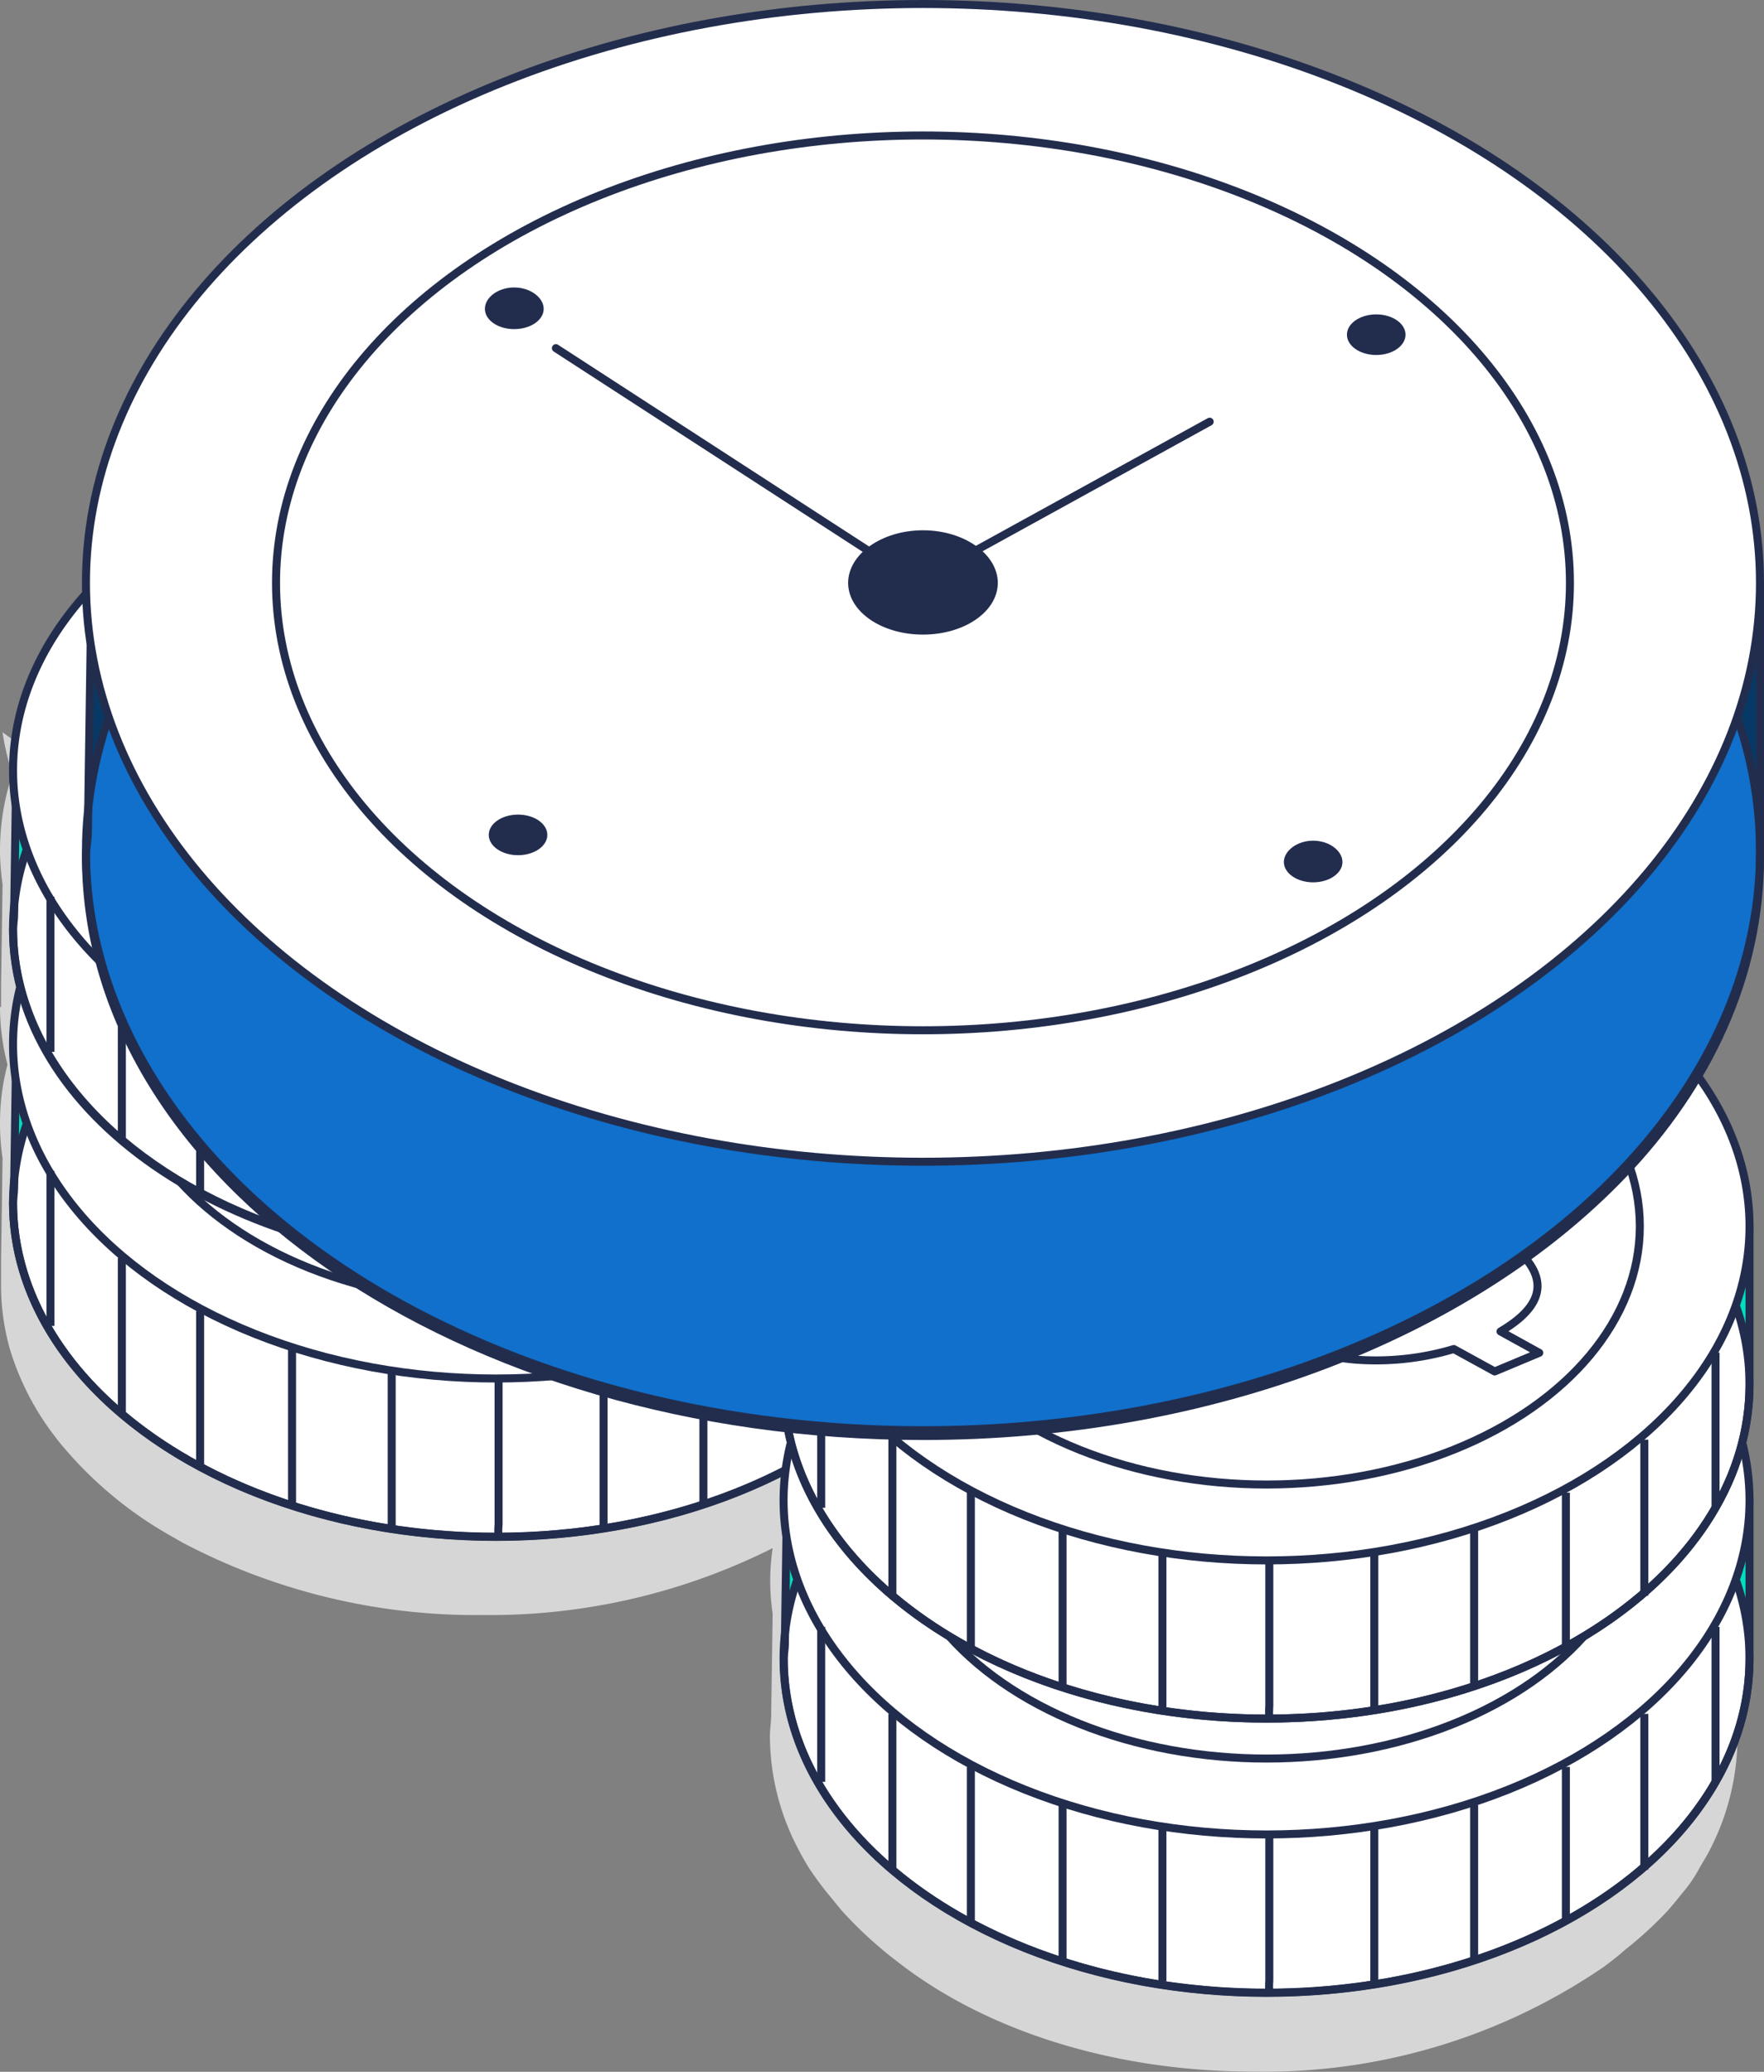 <svg xmlns="http://www.w3.org/2000/svg" width="165.134" height="193.984" viewBox="0 0 165.134 193.984"><rect x="0" y="0" width="165.134" height="193.984" fill="#808080" stroke="none"/><defs><style>.a{fill:#d6d6d6;}.b{fill:#00debf;}.c{fill:#fff;}.d{fill:rgba(0,0,0,0);}.d,.e,.i{stroke:#222d4e;stroke-linejoin:round;stroke-width:0.75px;}.e,.i{fill:none;}.f{fill:#083865;}.g{fill:#1070cb;}.h{fill:#222d4e;}.i{stroke-linecap:round;}</style></defs><g transform="translate(0 -0.005)"><g transform="translate(0 0.38)"><path class="a" d="M156.773,122.533c-2.142-1.021-4.283-2-6.445-2.942l-1.8-.741L138.1,114.688c-9.867-4-19.734-8.126-29.341-12.769C93.487,94.513,78.957,85.727,64.286,77.2,42.03,64.171,21.075,49.561.24,34.45a23.537,23.537,0,0,0,.921,3.9A22.7,22.7,0,0,0,0,45.4,22.236,22.236,0,0,0,.24,48.68L.1,58.167v2H0a21.435,21.435,0,0,0,.7,5.4,21.335,21.335,0,0,0-.7,5.5,22.436,22.436,0,0,0,.24,3.282L.1,83.826v2a22.136,22.136,0,0,0,.821,6.365A25.478,25.478,0,0,0,5.2,100.458c.14.18.28.38.44.56A36.787,36.787,0,0,0,15.831,109.6l1.221.7a58.922,58.922,0,0,0,28.16,6.8,58.982,58.982,0,0,0,27.12-6.265,20.715,20.715,0,0,0,0,6.144l-.14,9.467c0,.68-.12,1.381-.12,2h0a22.857,22.857,0,0,0,2.762,10.768c.24.48.52.941.8,1.421a30.3,30.3,0,0,0,2,2.722l1.081,1.321a36.529,36.529,0,0,0,3.783,3.663c.46.4.941.781,1.421,1.141,8.146,6.425,20.155,10.367,33.424,10.367a56.2,56.2,0,0,0,32.764-9.787c.7-.52,1.381-1.041,2-1.6a36.524,36.524,0,0,0,4-3.663c.6-.68,1.141-1.381,1.661-2a13.312,13.312,0,0,0,1.321-2c.4-.7.56-.941.821-1.421a23.077,23.077,0,0,0,2.742-10.768v-3.8a44.919,44.919,0,0,1-5.884-2.282Z" transform="translate(0 33.739)"/><path class="b" d="M85.631,57.282c-7.646-9.787-22.6-16.452-39.809-16.452S13.639,47.495,6.014,57.282H.91l-.2,13.47c0,.46-.1.9-.1,1.361,0,17.272,20.235,31.263,45.213,31.263s45.213-14.01,45.213-31.262V57.282Z" transform="translate(0.611 40.128)"/><ellipse class="c" cx="45.213" cy="31.283" rx="45.213" ry="31.283" transform="translate(1.221 80.958)"/><path class="d" d="M85.631,57.282c-7.646-9.787-22.6-16.452-39.809-16.452S13.639,47.495,6.014,57.282H.91l-.2,13.47c0,.46-.1.9-.1,1.361,0,17.272,20.235,31.263,45.213,31.263s45.213-14.01,45.213-31.262V57.282Z" transform="translate(0.611 40.128)"/><ellipse class="d" cx="45.213" cy="31.283" rx="45.213" ry="31.283" transform="translate(1.221 80.958)"/><ellipse class="c" cx="45.213" cy="31.283" rx="45.213" ry="31.283" transform="translate(1.221 66.128)"/><ellipse class="d" cx="45.213" cy="31.283" rx="45.213" ry="31.283" transform="translate(1.221 66.128)"/><path class="d" d="M23.335,79.381a4.9,4.9,0,0,1,0-1.081V64.75" transform="translate(23.339 64.083)"/><line class="e" y1="14.45" transform="translate(56.501 127.992)"/><line class="e" y1="14.45" transform="translate(65.848 125.931)"/><line class="e" y1="14.53" transform="translate(74.454 122.368)"/><line class="e" y1="14.591" transform="translate(81.779 117.405)"/><line class="e" y1="14.51" transform="translate(88.444 109.259)"/><line class="e" y1="14.45" transform="translate(36.667 127.992)"/><line class="e" y1="14.45" transform="translate(27.34 125.931)"/><line class="e" y1="14.53" transform="translate(18.734 122.368)"/><line class="e" y1="14.591" transform="translate(11.408 117.405)"/><line class="e" y1="14.51" transform="translate(4.724 109.259)"/><ellipse class="c" cx="34.945" cy="24.177" rx="34.945" ry="24.177" transform="translate(11.488 73.233)"/><ellipse class="d" cx="34.945" cy="24.177" rx="34.945" ry="24.177" transform="translate(11.488 73.233)"/><path class="c" d="M38.374,46.953,29.287,50.7l-1.6-.961a21.8,21.8,0,0,0-3.663-1.741,3.262,3.262,0,0,0-2.142.12c-.56.24-.761.54-.58.9a4,4,0,0,0,1.641,1.3,10.388,10.388,0,0,0,4,1.421q1.741.16,8.466,0a70.453,70.453,0,0,1,8.126,0,25.457,25.457,0,0,1,5.484.981,28.82,28.82,0,0,1,6.264,2.642q5.164,2.862,5.764,5.464c.4,1.721-.721,3.362-3.382,4.9l3.643,2-4.2,1.721-3.743-2A26.019,26.019,0,0,1,44,68.429a28.421,28.421,0,0,1-11.768-3.9l-1.9-1.061,9.167-3.843,2.362,1.321a40.269,40.269,0,0,0,5.124,2.562,3.2,3.2,0,0,0,2.322,0c.62-.24.841-.56.721-.921s-.64-.8-1.5-1.281A32.806,32.806,0,0,0,43.5,58.862a19.374,19.374,0,0,0-6-.48c-4.623.12-7.886.14-9.747,0a31.4,31.4,0,0,1-6.265-.9,26.659,26.659,0,0,1-6.445-2.522c-2.9-1.6-4.383-3.182-4.5-4.723s1.2-3.062,3.9-4.543l-3.1-1.7,4.2-1.721,3.082,1.7a23.377,23.377,0,0,1,9.307-.921,23.077,23.077,0,0,1,8.806,2.842C37.053,46.133,37.633,46.473,38.374,46.953Z" transform="translate(10.542 41.57)"/><path class="d" d="M38.374,46.953,29.287,50.7l-1.6-.961a21.8,21.8,0,0,0-3.663-1.741,3.262,3.262,0,0,0-2.142.12c-.56.24-.761.54-.58.9a4,4,0,0,0,1.641,1.3,10.388,10.388,0,0,0,4,1.421q1.741.16,8.466,0a70.453,70.453,0,0,1,8.126,0,25.457,25.457,0,0,1,5.484.981,28.82,28.82,0,0,1,6.264,2.642q5.164,2.862,5.764,5.464c.4,1.721-.721,3.362-3.382,4.9l3.643,2-4.2,1.721-3.743-2A26.019,26.019,0,0,1,44,68.429a28.421,28.421,0,0,1-11.768-3.9l-1.9-1.061,9.167-3.843,2.362,1.321a40.269,40.269,0,0,0,5.124,2.562,3.2,3.2,0,0,0,2.322,0c.62-.24.841-.56.721-.921s-.64-.8-1.5-1.281A32.806,32.806,0,0,0,43.5,58.862a19.374,19.374,0,0,0-6-.48c-4.623.12-7.886.14-9.747,0a31.4,31.4,0,0,1-6.265-.9,26.659,26.659,0,0,1-6.445-2.522c-2.9-1.6-4.383-3.182-4.5-4.723s1.2-3.062,3.9-4.543l-3.1-1.7,4.2-1.721,3.082,1.7a23.377,23.377,0,0,1,9.307-.921,23.077,23.077,0,0,1,8.806,2.842C37.053,46.133,37.633,46.473,38.374,46.953Z" transform="translate(10.542 41.57)"/><path class="b" d="M85.631,44.472C77.986,34.685,63.035,28,45.823,28S13.639,34.685,6.014,44.472H.91l-.2,13.55c0,.44-.1.9-.1,1.341,0,17.272,20.235,31.283,45.213,31.283s45.213-14.01,45.213-31.283V44.552Z" transform="translate(0.611 27.28)"/><ellipse class="c" cx="45.213" cy="31.283" rx="45.213" ry="31.283" transform="translate(1.221 55.28)"/><path class="d" d="M85.631,44.472C77.986,34.685,63.035,28,45.823,28S13.639,34.685,6.014,44.472H.91l-.2,13.55c0,.44-.1.9-.1,1.341,0,17.272,20.235,31.283,45.213,31.283s45.213-14.01,45.213-31.283V44.552Z" transform="translate(0.611 27.28)"/><ellipse class="d" cx="45.213" cy="31.283" rx="45.213" ry="31.283" transform="translate(1.221 55.28)"/><ellipse class="c" cx="45.213" cy="31.283" rx="45.213" ry="31.283" transform="translate(1.221 40.469)"/><ellipse class="d" cx="45.213" cy="31.283" rx="45.213" ry="31.283" transform="translate(1.221 40.469)"/><path class="d" d="M23.335,66.571a5.023,5.023,0,0,1,0-1.1V51.92" transform="translate(23.339 51.234)"/><line class="e" y1="14.45" transform="translate(56.501 102.334)"/><line class="e" y1="14.45" transform="translate(65.848 100.252)"/><line class="e" y1="14.53" transform="translate(74.454 96.69)"/><line class="e" y1="14.611" transform="translate(81.779 91.726)"/><line class="e" y1="14.53" transform="translate(88.444 83.58)"/><line class="e" y1="14.45" transform="translate(36.667 102.334)"/><line class="e" y1="14.45" transform="translate(27.34 100.252)"/><line class="e" y1="14.53" transform="translate(18.734 96.69)"/><line class="e" y1="14.611" transform="translate(11.408 91.726)"/><line class="e" y1="14.53" transform="translate(4.724 83.58)"/><ellipse class="c" cx="34.945" cy="24.177" rx="34.945" ry="24.177" transform="translate(11.488 47.574)"/><ellipse class="d" cx="34.945" cy="24.177" rx="34.945" ry="24.177" transform="translate(11.488 47.574)"/><path class="c" d="M38.374,34.123l-9.087,3.763-1.6-.9a21.236,21.236,0,0,0-3.663-1.721,3.262,3.262,0,0,0-2.142.12c-.56.22-.761.52-.58.881a4,4,0,0,0,1.641,1.321,10.308,10.308,0,0,0,4,1.4q1.741.18,8.466,0c3.783-.12,6.5-.14,8.126,0a26.759,26.759,0,0,1,5.484.981,28.821,28.821,0,0,1,6.285,2.6q5.164,2.882,5.764,5.464c.4,1.741-.721,3.362-3.382,4.924l3.643,2-4.2,1.741-3.743-2.122a25.518,25.518,0,0,1-9.367.981,27.84,27.84,0,0,1-11.768-4l-1.9-.981,9.147-3.763,2.362,1.3A44.81,44.81,0,0,0,46.98,50.7a3.3,3.3,0,0,0,2.322,0c.62-.26.841-.56.721-.941a3.322,3.322,0,0,0-1.5-1.261A32.8,32.8,0,0,0,43.5,46.052a19.374,19.374,0,0,0-6-.48c-4.623,0-7.886.14-9.747,0a31.262,31.262,0,0,1-6.265-.9,26.66,26.66,0,0,1-6.445-2.522c-2.9-1.6-4.383-3.182-4.5-4.723s1.2-3.062,3.9-4.543l-3.1-1.721,4.2-1.721,3.082,1.721a23.777,23.777,0,0,1,9.307-.941,23.116,23.116,0,0,1,8.806,2.862C37.053,33.3,37.633,33.643,38.374,34.123Z" transform="translate(10.542 28.722)"/><path class="d" d="M38.374,34.123l-9.087,3.763-1.6-.9a21.236,21.236,0,0,0-3.663-1.721,3.262,3.262,0,0,0-2.142.12c-.56.22-.761.52-.58.881a4,4,0,0,0,1.641,1.321,10.308,10.308,0,0,0,4,1.4q1.741.18,8.466,0c3.783-.12,6.5-.14,8.126,0a26.759,26.759,0,0,1,5.484.981,28.821,28.821,0,0,1,6.285,2.6q5.164,2.882,5.764,5.464c.4,1.741-.721,3.362-3.382,4.924l3.643,2-4.2,1.741-3.743-2.122a25.518,25.518,0,0,1-9.367.981,27.84,27.84,0,0,1-11.768-4l-1.9-.981,9.147-3.763,2.362,1.3A44.81,44.81,0,0,0,46.98,50.7a3.3,3.3,0,0,0,2.322,0c.62-.26.841-.56.721-.941a3.322,3.322,0,0,0-1.5-1.261A32.8,32.8,0,0,0,43.5,46.052a19.374,19.374,0,0,0-6-.48c-4.623,0-7.886.14-9.747,0a31.262,31.262,0,0,1-6.265-.9,26.66,26.66,0,0,1-6.445-2.522c-2.9-1.6-4.383-3.182-4.5-4.723s1.2-3.062,3.9-4.543l-3.1-1.721,4.2-1.721,3.082,1.721a23.777,23.777,0,0,1,9.307-.941,23.116,23.116,0,0,1,8.806,2.862C37.053,33.3,37.633,33.643,38.374,34.123Z" transform="translate(10.542 28.722)"/><path class="b" d="M121.661,78.612c-7.625-9.787-22.6-16.452-39.809-16.452S49.689,68.825,42.044,78.612H36.96l-.2,13.47c0,.46-.1.9-.1,1.361,0,17.272,20.235,31.263,45.193,31.263s45.213-14.01,45.213-31.263V78.612Z" transform="translate(36.713 61.489)"/><ellipse class="c" cx="45.213" cy="31.283" rx="45.213" ry="31.283" transform="translate(73.353 123.649)"/><path class="d" d="M121.661,78.612c-7.625-9.787-22.6-16.452-39.809-16.452S49.689,68.825,42.044,78.612H36.96l-.2,13.47c0,.46-.1.9-.1,1.361,0,17.272,20.235,31.263,45.193,31.263s45.213-14.01,45.213-31.263V78.612Z" transform="translate(36.713 61.489)"/><ellipse class="d" cx="45.213" cy="31.283" rx="45.213" ry="31.283" transform="translate(73.353 123.649)"/><ellipse class="c" cx="45.213" cy="31.283" rx="45.213" ry="31.283" transform="translate(73.353 108.818)"/><ellipse class="d" cx="45.213" cy="31.283" rx="45.213" ry="31.283" transform="translate(73.353 108.818)"/><path class="d" d="M59.381,100.711a6.5,6.5,0,0,1,0-1.081V86.08" transform="translate(59.444 85.444)"/><line class="e" y1="14.45" transform="translate(128.653 170.683)"/><line class="e" y1="14.45" transform="translate(137.999 168.621)"/><line class="e" y1="14.53" transform="translate(146.586 165.059)"/><line class="e" y1="14.591" transform="translate(153.931 160.095)"/><line class="e" y1="14.51" transform="translate(160.596 151.949)"/><line class="e" y1="14.45" transform="translate(108.818 170.683)"/><line class="e" y1="14.45" transform="translate(99.472 168.621)"/><line class="e" y1="14.53" transform="translate(90.886 165.059)"/><line class="e" y1="14.591" transform="translate(83.54 160.095)"/><line class="e" y1="14.51" transform="translate(76.875 151.949)"/><ellipse class="c" cx="34.945" cy="24.177" rx="34.945" ry="24.177" transform="translate(83.62 115.923)"/><ellipse class="d" cx="34.945" cy="24.177" rx="34.945" ry="24.177" transform="translate(83.62 115.923)"/><path class="c" d="M74.473,68.283l-9.107,3.743-1.6-.881A20.414,20.414,0,0,0,60.1,69.4a3.282,3.282,0,0,0-2.142.12c-.56.24-.741.54-.56.9a4,4,0,0,0,1.621,1.3,10.468,10.468,0,0,0,4,1.421h8.446a70.817,70.817,0,0,1,8.146,0,25.678,25.678,0,0,1,5.484.981,28.82,28.82,0,0,1,6.4,2.522q5.164,2.842,5.764,5.464c.4,1.721-.741,3.362-3.382,4.9l3.623,2L93.326,90.74l-3.763-2a25.839,25.839,0,0,1-9.347.981,28.5,28.5,0,0,1-11.788-4l-1.881-1.061,8.946-3.7,2.382,1.321A38.944,38.944,0,0,0,83,84.835a3.142,3.142,0,0,0,2.3,0c.62-.24.861-.56.721-.921a3.332,3.332,0,0,0-1.5-1.281A32.023,32.023,0,0,0,79.5,80.192a19.314,19.314,0,0,0-6-.48c-4.623.12-7.866.14-9.727,0a31.182,31.182,0,0,1-6.285-.9,26.8,26.8,0,0,1-6.465-2.522c-2.882-1.6-4.383-3.162-4.483-4.723s1.181-3.062,3.883-4.543l-3.082-1.7L51.476,63.6l3.082,1.7a23.457,23.457,0,0,1,9.367-.9,23.177,23.177,0,0,1,8.826,2.842Z" transform="translate(46.594 62.931)"/><path class="d" d="M74.473,68.283l-9.107,3.743-1.6-.881A20.414,20.414,0,0,0,60.1,69.4a3.282,3.282,0,0,0-2.142.12c-.56.24-.741.54-.56.9a4,4,0,0,0,1.621,1.3,10.468,10.468,0,0,0,4,1.421h8.446a70.817,70.817,0,0,1,8.146,0,25.678,25.678,0,0,1,5.484.981,28.82,28.82,0,0,1,6.4,2.522q5.164,2.842,5.764,5.464c.4,1.721-.741,3.362-3.382,4.9l3.623,2L93.326,90.74l-3.763-2a25.839,25.839,0,0,1-9.347.981,28.5,28.5,0,0,1-11.788-4l-1.881-1.061,8.946-3.7,2.382,1.321A38.944,38.944,0,0,0,83,84.835a3.142,3.142,0,0,0,2.3,0c.62-.24.861-.56.721-.921a3.332,3.332,0,0,0-1.5-1.281A32.023,32.023,0,0,0,79.5,80.192a19.314,19.314,0,0,0-6-.48c-4.623.12-7.866.14-9.727,0a31.182,31.182,0,0,1-6.285-.9,26.8,26.8,0,0,1-6.465-2.522c-2.882-1.6-4.383-3.162-4.483-4.723s1.181-3.062,3.883-4.543l-3.082-1.7L51.476,63.6l3.082,1.7a23.457,23.457,0,0,1,9.367-.9,23.177,23.177,0,0,1,8.826,2.842Z" transform="translate(46.594 62.931)"/><path class="b" d="M121.661,65.792C114.036,56,99.065,49.34,81.853,49.34S49.689,56,42.044,65.792H36.96l-.2,13.47c0,.44-.1.9-.1,1.341,0,17.272,20.235,31.283,45.193,31.283s45.213-14.01,45.213-31.283V65.792Z" transform="translate(36.713 48.651)"/><ellipse class="c" cx="45.213" cy="31.283" rx="45.213" ry="31.283" transform="translate(73.353 97.971)"/><path class="d" d="M121.661,65.792C114.036,56,99.065,49.34,81.853,49.34S49.689,56,42.044,65.792H36.96l-.2,13.47c0,.44-.1.9-.1,1.341,0,17.272,20.235,31.283,45.193,31.283s45.213-14.01,45.213-31.283V65.792Z" transform="translate(36.713 48.651)"/><ellipse class="d" cx="45.213" cy="31.283" rx="45.213" ry="31.283" transform="translate(73.353 97.971)"/><ellipse class="c" cx="45.213" cy="31.283" rx="45.213" ry="31.283" transform="translate(73.353 83.16)"/><ellipse class="d" cx="45.213" cy="31.283" rx="45.213" ry="31.283" transform="translate(73.353 83.16)"/><path class="d" d="M59.381,87.9a6.665,6.665,0,0,1,0-1.1V73.25" transform="translate(59.444 72.595)"/><line class="e" y1="14.45" transform="translate(128.653 145.024)"/><line class="e" y1="14.45" transform="translate(137.999 142.943)"/><line class="e" y1="14.53" transform="translate(146.586 139.38)"/><line class="e" y1="14.611" transform="translate(153.931 134.417)"/><line class="e" y1="14.53" transform="translate(160.596 126.271)"/><line class="e" y1="14.45" transform="translate(108.818 145.024)"/><line class="e" y1="14.45" transform="translate(99.472 142.943)"/><line class="e" y1="14.53" transform="translate(90.886 139.38)"/><line class="e" y1="14.611" transform="translate(83.54 134.417)"/><line class="e" y1="14.53" transform="translate(76.875 126.271)"/><ellipse class="c" cx="34.945" cy="24.177" rx="34.945" ry="24.177" transform="translate(83.62 90.265)"/><ellipse class="d" cx="34.945" cy="24.177" rx="34.945" ry="24.177" transform="translate(83.62 90.265)"/><path class="c" d="M74.473,55.453l-9.107,3.783-1.6-.9A20.014,20.014,0,0,0,60.1,56.614a3.282,3.282,0,0,0-2.142.12c-.56.22-.741.52-.56.881a4,4,0,0,0,1.621,1.321,10.388,10.388,0,0,0,4,1.4c1.161.12,4,.1,8.446,0,3.8-.12,6.5-.14,8.146,0a27,27,0,0,1,5.484.981,28.822,28.822,0,0,1,6.4,2.5q5.164,2.882,5.764,5.464c.4,1.741-.741,3.362-3.382,4.924l3.623,2L93.326,77.95l-3.823-2.1a25.419,25.419,0,0,1-9.347.981,28.02,28.02,0,0,1-11.788-3.9l-1.881-1.041,9.006-3.743,2.382,1.3A43.169,43.169,0,0,0,83,72.025a3.242,3.242,0,0,0,2.3,0c.62-.26.861-.56.721-.941a3.322,3.322,0,0,0-1.5-1.261A32.022,32.022,0,0,0,79.5,67.382a19.314,19.314,0,0,0-6-.48c-4.623.1-7.866.14-9.727,0a31.042,31.042,0,0,1-6.285-.9,26.8,26.8,0,0,1-6.465-2.522c-2.882-1.6-4.383-3.182-4.483-4.723s1.181-3.062,3.883-4.543l-3.082-1.721,4.143-1.721,3.082,1.721a23.837,23.837,0,0,1,9.307-.941,23.2,23.2,0,0,1,8.826,2.862C73.132,54.633,73.712,54.973,74.473,55.453Z" transform="translate(46.594 50.083)"/><path class="d" d="M74.473,55.453l-9.107,3.783-1.6-.9A20.014,20.014,0,0,0,60.1,56.614a3.282,3.282,0,0,0-2.142.12c-.56.22-.741.52-.56.881a4,4,0,0,0,1.621,1.321,10.388,10.388,0,0,0,4,1.4c1.161.12,4,.1,8.446,0,3.8-.12,6.5-.14,8.146,0a27,27,0,0,1,5.484.981,28.822,28.822,0,0,1,6.4,2.5q5.164,2.882,5.764,5.464c.4,1.741-.741,3.362-3.382,4.924l3.623,2L93.326,77.95l-3.823-2.1a25.419,25.419,0,0,1-9.347.981,28.02,28.02,0,0,1-11.788-3.9l-1.881-1.041,9.006-3.743,2.382,1.3A43.169,43.169,0,0,0,83,72.025a3.242,3.242,0,0,0,2.3,0c.62-.26.861-.56.721-.941a3.322,3.322,0,0,0-1.5-1.261A32.022,32.022,0,0,0,79.5,67.382a19.314,19.314,0,0,0-6-.48c-4.623.1-7.866.14-9.727,0a31.042,31.042,0,0,1-6.285-.9,26.8,26.8,0,0,1-6.465-2.522c-2.882-1.6-4.383-3.182-4.483-4.723s1.181-3.062,3.883-4.543l-3.082-1.721,4.143-1.721,3.082,1.721a23.837,23.837,0,0,1,9.307-.941,23.2,23.2,0,0,1,8.826,2.862C73.132,54.633,73.712,54.973,74.473,55.453Z" transform="translate(46.594 50.083)"/><path class="f" d="M151.386,41.731C138.077,24.8,112.218,13.21,82.376,13.21S26.616,24.8,13.387,41.731H4.54L4.2,65.067c0,.781-.18,1.561-.18,2.342,0,30.022,35.085,54.219,78.356,54.219s78.356-24.277,78.356-54.219V41.731Z" transform="translate(4.026 12.468)"/><ellipse class="g" cx="78.356" cy="54.199" rx="78.356" ry="54.199" transform="translate(8.046 25.678)"/><path class="d" d="M151.385,41.731C138.076,24.8,112.217,13.21,82.376,13.21S26.616,24.8,13.387,41.731H4.54L4.2,65.067c0,.781-.18,1.561-.18,2.342,0,30.022,35.085,54.219,78.356,54.219,27.261,0,51.272-9.636,65.459-24.41,8.093-8.428,12.9-18.731,12.9-29.809V41.731Z" transform="translate(4.027 12.448)"/><ellipse class="d" cx="78.357" cy="54.199" rx="78.357" ry="54.199" transform="translate(8.046 25.138)"/><ellipse class="c" cx="78.356" cy="54.199" rx="78.356" ry="54.199" transform="translate(8.046)"/><ellipse class="d" cx="78.356" cy="54.199" rx="78.356" ry="54.199" transform="translate(8.046)"/><ellipse class="c" cx="60.564" cy="41.89" rx="60.564" ry="41.89" transform="translate(25.839 12.309)"/><path class="h" d="M53.68,29.924c0,2.682-3.122,4.843-7.005,4.843s-7.005-2.162-7.005-4.843S42.812,25,46.675,25,53.68,27.242,53.68,29.924Z" transform="translate(39.727 24.275)"/><ellipse class="h" cx="2.742" cy="1.901" rx="2.742" ry="1.901" transform="translate(126.091 29.061)"/><path class="h" d="M65.534,41.521c0,1.041-1.221,1.9-2.742,1.9s-2.742-.861-2.742-1.9,1.221-2,2.742-2S65.534,40.481,65.534,41.521Z" transform="translate(60.137 38.816)"/><ellipse class="h" cx="2.742" cy="1.901" rx="2.742" ry="1.901" transform="translate(45.753 75.895)"/><path class="h" d="M28.184,15.641c0,1.061-1.241,1.9-2.762,1.9s-2.742-.841-2.742-1.9,1.221-2,2.742-2S28.184,14.6,28.184,15.641Z" transform="translate(22.713 12.899)"/><ellipse class="d" cx="60.564" cy="41.89" rx="60.564" ry="41.89" transform="translate(25.839 12.309)"/><line class="i" y1="14.49" x2="26.319" transform="translate(86.923 39.108)"/><line class="i" x2="32.403" y2="21.015" transform="translate(52.038 32.223)"/></g></g></svg>